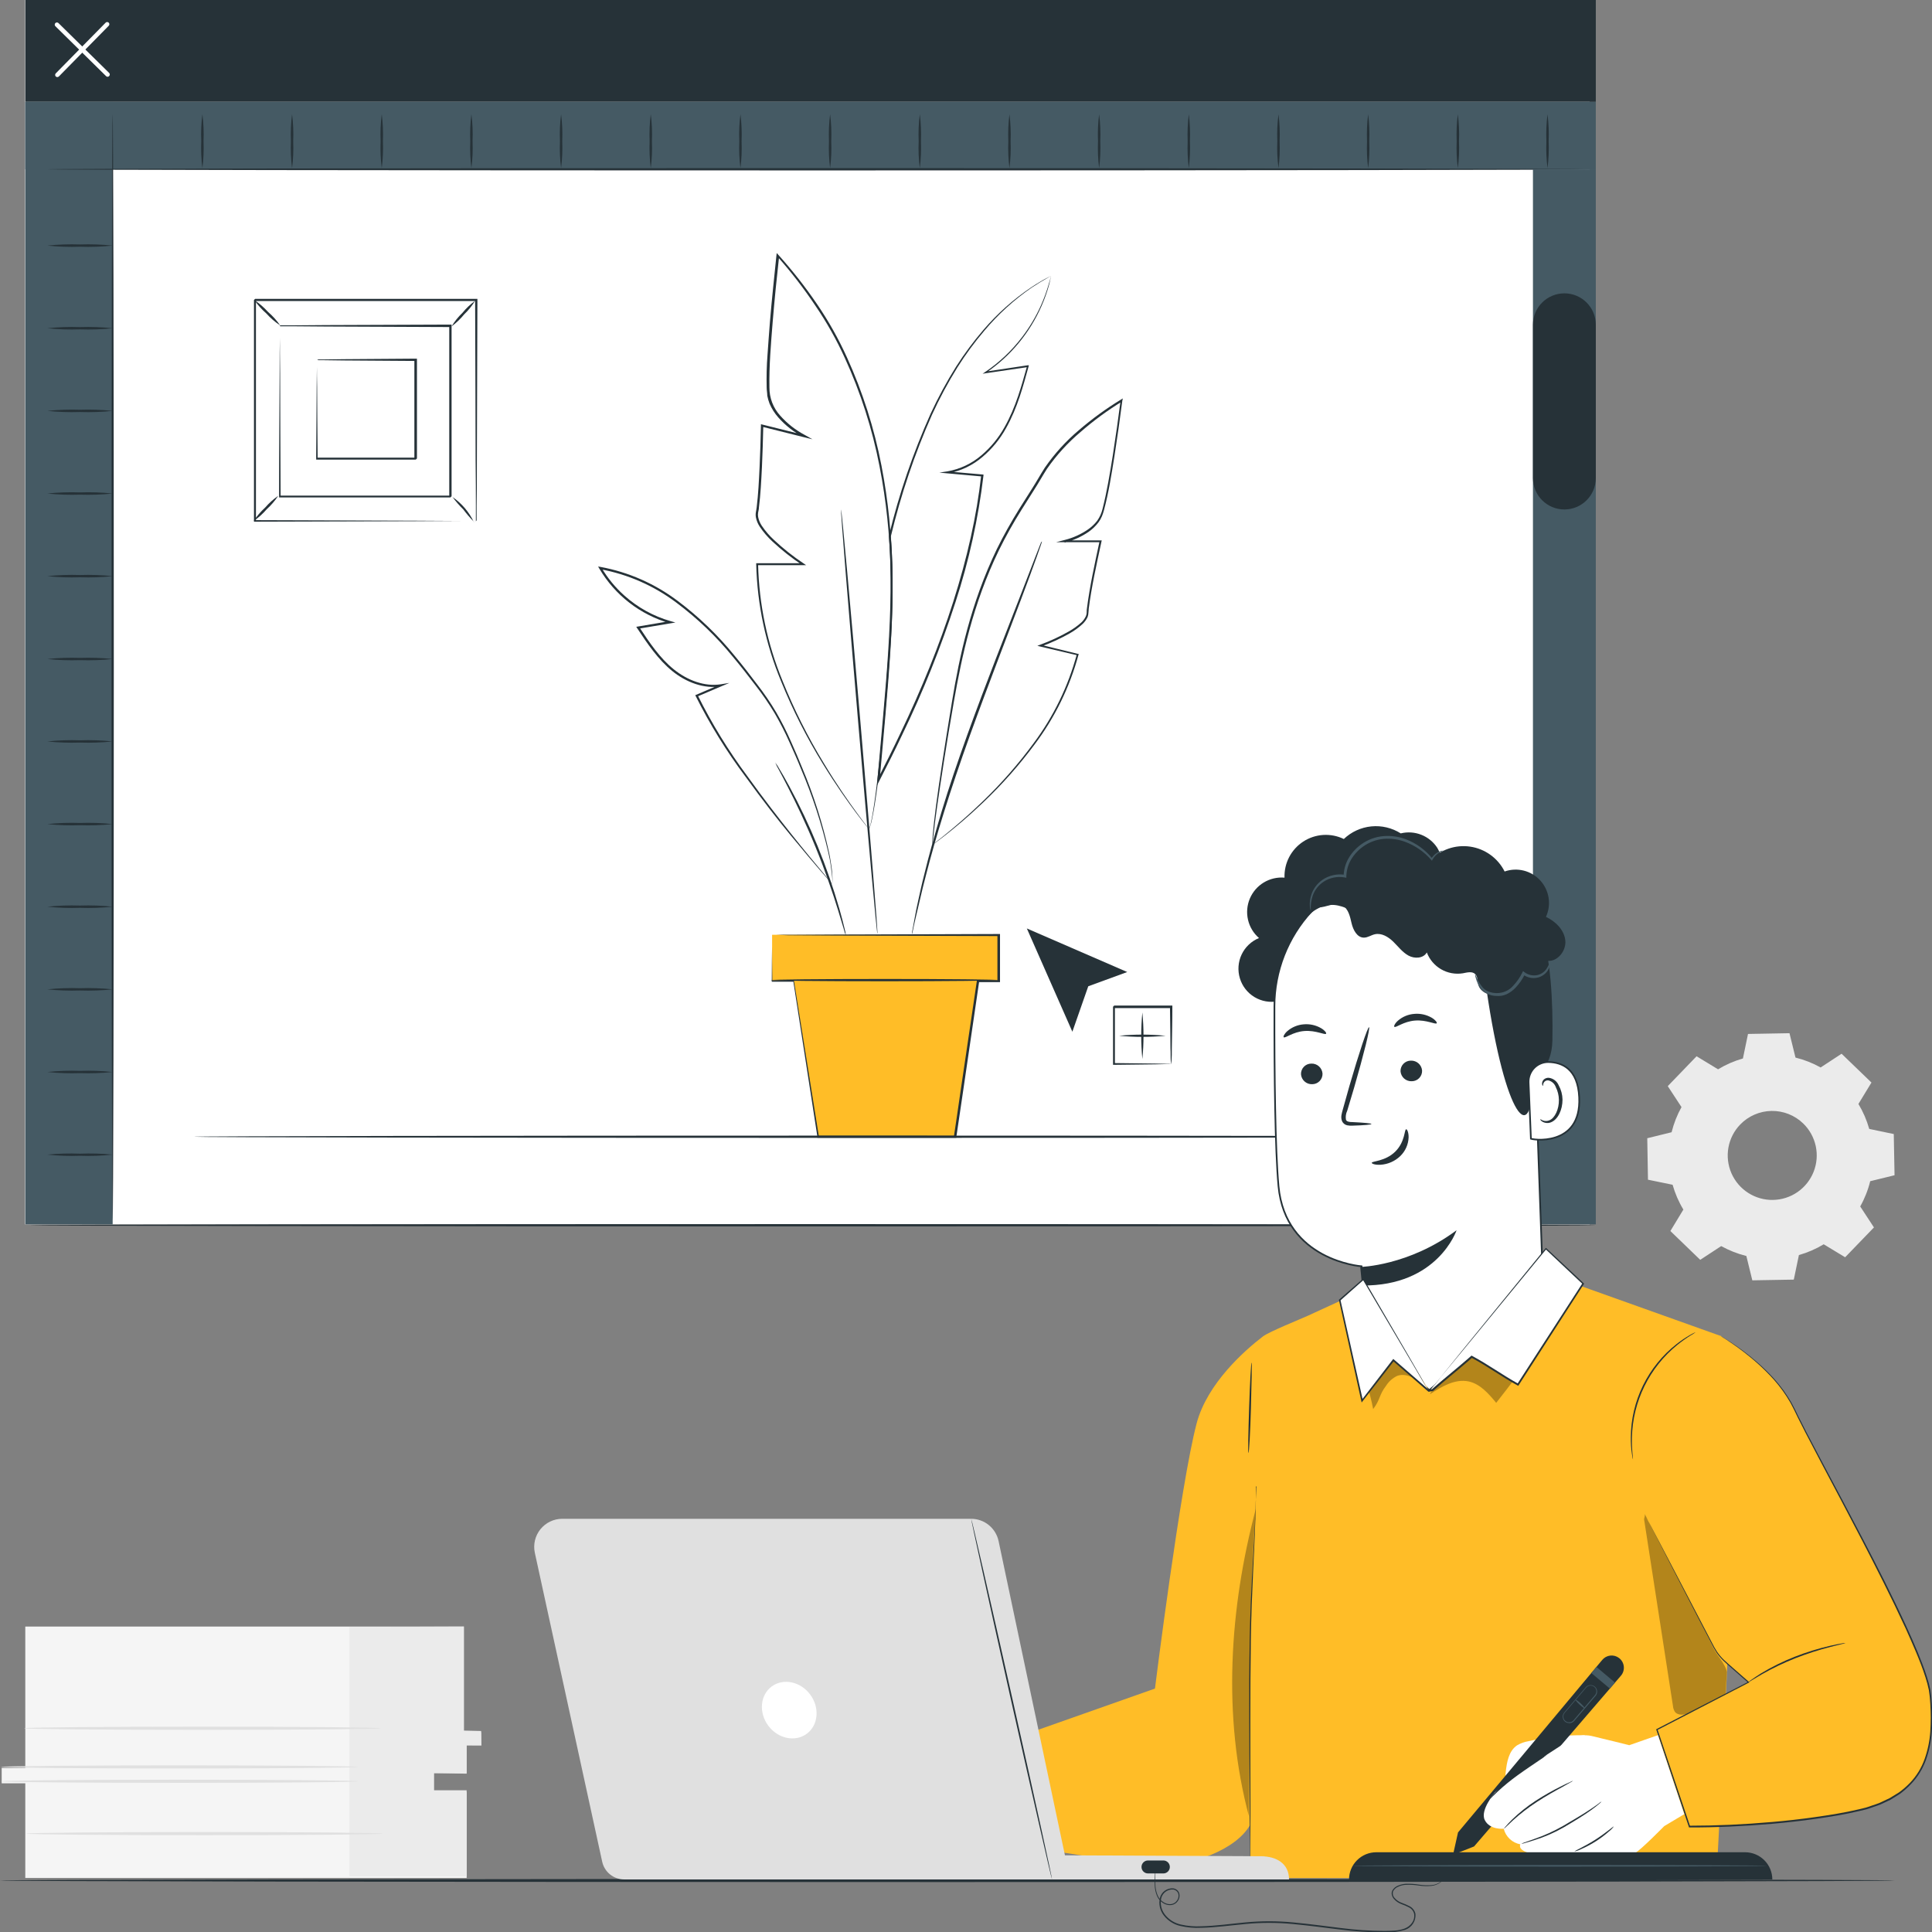 <svg width="230" height="230" viewBox="0 0 230 230" fill="none" xmlns="http://www.w3.org/2000/svg">
<rect x="0" y="0" width="230" height="230" fill="#808080" stroke="none"/>
<g clip-path="url(#clip0_1426_1345)">
<path d="M3.01 193.638V210.47H0.201V212.299H3.01V223.568H55.553V213.313H51.648V211.083H55.542V207.739H57.27V206.216H55.215V193.638H3.01Z" fill="#F5F5F5"/>
<path d="M41.601 193.687V223.379H55.553V213.127H51.659V211.08L55.553 211.15V207.799L57.314 207.803L57.281 206.071L55.226 206.023V193.638L41.601 193.687Z" fill="#EBEBEB"/>
<path d="M42.593 212.057C42.593 212.161 33.084 212.243 21.361 212.243C9.638 212.243 0.126 212.161 0.126 212.057C0.126 211.953 9.631 211.871 21.361 211.871C33.092 211.871 42.593 211.953 42.593 212.057Z" fill="#E0E0E0"/>
<path d="M42.593 210.348C42.593 210.452 33.084 210.534 21.361 210.534C9.638 210.534 0.126 210.452 0.126 210.348C0.126 210.244 9.631 210.162 21.361 210.162C33.092 210.162 42.593 210.244 42.593 210.348Z" fill="#E0E0E0"/>
<path d="M45.331 205.744C45.331 205.848 35.823 205.934 24.1 205.934C12.377 205.934 2.865 205.848 2.865 205.744C2.865 205.64 12.369 205.558 24.1 205.558C35.83 205.558 45.331 205.644 45.331 205.744Z" fill="#E0E0E0"/>
<path d="M45.584 218.288C45.584 218.388 36.075 218.474 24.349 218.474C12.622 218.474 3.117 218.388 3.117 218.288C3.117 218.188 12.622 218.099 24.349 218.099C36.075 218.099 45.584 218.184 45.584 218.288Z" fill="#E0E0E0"/>
<path d="M113.729 77.825C114.917 77.106 116.195 76.55 117.53 76.171L118.314 72.407L124.672 72.296L125.586 76.011C126.934 76.342 128.231 76.852 129.443 77.527L132.649 75.439L137.223 79.857L135.25 83.142C135.969 84.33 136.525 85.61 136.904 86.947L140.668 87.727L140.779 94.085L137.045 95.002C136.714 96.35 136.204 97.647 135.529 98.859L137.632 102.073L133.207 106.647L129.922 104.656C128.733 105.372 127.453 105.927 126.117 106.305L125.337 110.069L118.979 110.181L118.062 106.446C116.714 106.116 115.417 105.606 114.205 104.93L110.991 107.037L106.417 102.619L108.408 99.335C107.691 98.147 107.136 96.868 106.759 95.534L102.995 94.75L102.883 88.392L106.617 87.478C106.945 86.131 107.453 84.833 108.126 83.621L106.019 80.407L110.437 75.833L113.722 77.825H113.729ZM117.118 86.293C116.183 87.264 115.557 88.491 115.319 89.818C115.081 91.145 115.241 92.513 115.78 93.749C116.319 94.986 117.212 96.034 118.346 96.763C119.481 97.492 120.806 97.868 122.154 97.844C123.502 97.82 124.813 97.397 125.921 96.629C127.029 95.86 127.885 94.781 128.379 93.527C128.874 92.272 128.986 90.9 128.701 89.582C128.416 88.264 127.747 87.06 126.779 86.122C126.134 85.497 125.372 85.007 124.537 84.677C123.702 84.348 122.81 84.186 121.913 84.202C121.015 84.218 120.13 84.411 119.307 84.77C118.484 85.128 117.74 85.646 117.118 86.293Z" fill="#EBEBEB"/>
<path d="M149.021 70.356C149.718 69.936 150.467 69.612 151.25 69.39L151.707 67.194L155.423 67.131L155.939 69.312C156.725 69.507 157.482 69.804 158.191 70.196L160.049 68.97L162.746 71.541L161.587 73.459C162.006 74.156 162.329 74.906 162.549 75.688L164.745 76.145L164.809 79.861L162.631 80.396C162.437 81.175 162.14 81.925 161.747 82.625L162.977 84.483L160.398 87.151L158.481 85.988C157.785 86.409 157.035 86.734 156.251 86.954L155.794 89.146L152.079 89.213L151.547 87.036C150.761 86.842 150.004 86.544 149.296 86.151L147.438 87.378L144.766 84.803L145.929 82.885C145.509 82.189 145.185 81.439 144.967 80.656L142.771 80.199L142.704 76.483L144.87 76C145.066 75.221 145.364 74.471 145.758 73.771L144.528 71.913L147.103 69.245L149.021 70.408V70.356ZM150.997 75.294C150.451 75.86 150.084 76.576 149.944 77.35C149.804 78.125 149.897 78.923 150.211 79.645C150.524 80.367 151.045 80.979 151.707 81.405C152.369 81.831 153.142 82.051 153.929 82.037C154.715 82.024 155.481 81.777 156.127 81.329C156.774 80.881 157.273 80.251 157.562 79.519C157.851 78.787 157.916 77.985 157.75 77.216C157.583 76.447 157.192 75.745 156.627 75.198C156.251 74.834 155.807 74.548 155.321 74.356C154.834 74.165 154.315 74.07 153.792 74.079C153.269 74.088 152.753 74.2 152.274 74.409C151.794 74.617 151.361 74.918 150.997 75.294Z" fill="#EBEBEB"/>
<path d="M204.536 127.295C205.46 126.737 206.453 126.305 207.49 126.009L208.096 123.089L213.034 123L213.748 125.902C214.794 126.159 215.801 126.555 216.742 127.08L219.236 125.445L222.792 128.874L221.242 131.423C221.801 132.353 222.233 133.352 222.528 134.396L225.448 135.005L225.541 139.91L222.643 140.62C222.385 141.671 221.985 142.682 221.454 143.625L223.089 146.122L219.659 149.675L217.107 148.129C216.185 148.687 215.193 149.118 214.156 149.411L213.547 152.335L208.609 152.42L207.899 149.522C206.853 149.263 205.846 148.867 204.904 148.344L202.407 149.979L198.855 146.55L200.401 143.997C199.843 143.074 199.412 142.081 199.119 141.043L196.187 140.441L196.102 135.503L199 134.79C199.26 133.744 199.656 132.737 200.178 131.795L198.543 129.302L201.973 125.746L204.525 127.295H204.536ZM207.167 133.872C206.439 134.626 205.952 135.578 205.765 136.61C205.579 137.641 205.703 138.704 206.12 139.665C206.538 140.626 207.232 141.441 208.113 142.008C208.994 142.575 210.024 142.868 211.071 142.849C212.119 142.831 213.138 142.503 213.999 141.906C214.86 141.309 215.524 140.47 215.909 139.495C216.293 138.52 216.38 137.453 216.158 136.429C215.936 135.405 215.415 134.47 214.662 133.742C214.161 133.258 213.57 132.878 212.923 132.622C212.275 132.367 211.583 132.242 210.887 132.254C210.191 132.266 209.505 132.415 208.866 132.693C208.228 132.97 207.651 133.371 207.167 133.872V133.872Z" fill="#EBEBEB"/>
<path d="M225.541 223.869C225.541 223.969 175.037 224.055 112.771 224.055C50.505 224.055 0 223.969 0 223.869C0 223.769 50.505 223.683 112.771 223.683C175.037 223.683 225.541 223.762 225.541 223.869Z" fill="#263238"/>
<path d="M189.242 0H2.973V145.755H189.242V0Z" fill="white"/>
<path d="M189.977 0H3.01V12.122H189.977V0Z" fill="#263238"/>
<path d="M13.412 12.122H3.01V145.755H13.412V12.122Z" fill="#455A64"/>
<path d="M189.977 12.122H3.01V20.153H189.977V12.122Z" fill="#455A64"/>
<path d="M6.823 9.177C6.79 9.178 6.756 9.172 6.725 9.159C6.694 9.147 6.665 9.128 6.641 9.104C6.617 9.08 6.597 9.051 6.584 9.02C6.571 8.988 6.564 8.954 6.564 8.919C6.564 8.885 6.571 8.851 6.584 8.819C6.597 8.787 6.617 8.759 6.641 8.734L12.577 2.699C12.601 2.675 12.629 2.656 12.66 2.643C12.692 2.63 12.725 2.623 12.759 2.623C12.793 2.623 12.827 2.63 12.858 2.643C12.89 2.656 12.918 2.675 12.942 2.699C12.966 2.724 12.986 2.753 12.999 2.784C13.012 2.816 13.019 2.85 13.019 2.884C13.019 2.919 13.012 2.953 12.999 2.985C12.986 3.016 12.966 3.045 12.942 3.069L7.011 9.099C6.961 9.149 6.894 9.177 6.823 9.177V9.177Z" fill="white"/>
<path d="M12.812 9.141C12.777 9.141 12.744 9.134 12.712 9.121C12.681 9.108 12.652 9.088 12.629 9.063L6.594 3.122C6.545 3.073 6.516 3.007 6.515 2.938C6.514 2.868 6.541 2.801 6.589 2.752C6.638 2.702 6.704 2.673 6.773 2.672C6.842 2.671 6.909 2.698 6.959 2.746L12.994 8.682C13.018 8.706 13.038 8.735 13.051 8.767C13.064 8.799 13.071 8.833 13.071 8.867C13.071 8.902 13.064 8.936 13.051 8.967C13.038 8.999 13.018 9.028 12.994 9.052C12.972 9.079 12.944 9.101 12.912 9.116C12.881 9.132 12.847 9.14 12.812 9.141V9.141Z" fill="white"/>
<path d="M189.002 20.153C189.002 20.226 147.951 20.288 97.321 20.288C46.691 20.288 5.63 20.226 5.63 20.153C5.63 20.08 46.676 20.017 97.321 20.017C147.966 20.017 189.002 20.085 189.002 20.153Z" fill="#263238"/>
<path d="M13.411 145.281C13.338 145.281 13.276 115.799 13.276 79.439C13.276 43.078 13.338 13.597 13.411 13.597C13.484 13.597 13.547 43.068 13.547 79.439C13.547 115.81 13.484 145.281 13.411 145.281Z" fill="#263238"/>
<path d="M24.095 20.017C23.958 18.953 23.912 17.879 23.959 16.807C23.912 15.735 23.958 14.661 24.095 13.597C24.229 14.661 24.274 15.735 24.23 16.807C24.274 17.879 24.229 18.953 24.095 20.017V20.017Z" fill="#263238"/>
<path d="M34.768 20.017C34.634 18.953 34.589 17.879 34.633 16.807C34.589 15.735 34.634 14.661 34.768 13.597C34.905 14.661 34.95 15.735 34.904 16.807C34.95 17.879 34.905 18.953 34.768 20.017Z" fill="#263238"/>
<path d="M45.447 20.017C45.31 18.953 45.265 17.879 45.312 16.807C45.265 15.735 45.31 14.661 45.447 13.597C45.581 14.661 45.626 15.735 45.583 16.807C45.626 17.879 45.581 18.953 45.447 20.017Z" fill="#263238"/>
<path d="M56.119 20.017C55.985 18.953 55.94 17.879 55.984 16.807C55.94 15.735 55.985 14.661 56.119 13.597C56.256 14.661 56.302 15.735 56.255 16.807C56.302 17.879 56.256 18.953 56.119 20.017Z" fill="#263238"/>
<path d="M66.797 20.017C66.66 18.953 66.615 17.879 66.662 16.807C66.615 15.735 66.66 14.661 66.797 13.597C66.931 14.661 66.977 15.735 66.933 16.807C66.977 17.879 66.931 18.953 66.797 20.017V20.017Z" fill="#263238"/>
<path d="M77.472 20.017C77.338 18.953 77.293 17.879 77.336 16.807C77.293 15.735 77.338 14.661 77.472 13.597C77.609 14.661 77.654 15.735 77.607 16.807C77.654 17.879 77.609 18.953 77.472 20.017Z" fill="#263238"/>
<path d="M88.149 20.017C88.012 18.953 87.966 17.879 88.013 16.807C87.966 15.735 88.012 14.661 88.149 13.597C88.283 14.661 88.328 15.735 88.284 16.807C88.328 17.879 88.283 18.953 88.149 20.017Z" fill="#263238"/>
<path d="M98.822 20.017C98.688 18.953 98.643 17.879 98.686 16.807C98.643 15.735 98.688 14.661 98.822 13.597C98.959 14.661 99.004 15.735 98.957 16.807C99.004 17.879 98.959 18.953 98.822 20.017Z" fill="#263238"/>
<path d="M109.501 20.017C109.364 18.953 109.319 17.879 109.366 16.807C109.319 15.735 109.364 14.661 109.501 13.597C109.635 14.661 109.68 15.735 109.637 16.807C109.68 17.879 109.635 18.953 109.501 20.017Z" fill="#263238"/>
<path d="M120.173 20.017C120.039 18.953 119.994 17.879 120.038 16.807C119.994 15.735 120.039 14.661 120.173 13.597C120.307 14.661 120.353 15.735 120.309 16.807C120.353 17.879 120.307 18.953 120.173 20.017Z" fill="#263238"/>
<path d="M130.851 20.017C130.714 18.953 130.669 17.879 130.716 16.807C130.669 15.735 130.714 14.661 130.851 13.597C130.985 14.661 131.03 15.735 130.987 16.807C131.03 17.879 130.985 18.953 130.851 20.017V20.017Z" fill="#263238"/>
<path d="M141.526 20.017C141.392 18.953 141.346 17.879 141.39 16.807C141.346 15.735 141.392 14.661 141.526 13.597C141.66 14.661 141.705 15.735 141.661 16.807C141.705 17.879 141.66 18.953 141.526 20.017Z" fill="#263238"/>
<path d="M152.203 20.017C152.062 18.953 152.015 17.879 152.062 16.807C152.015 15.735 152.062 14.661 152.203 13.597C152.337 14.661 152.382 15.735 152.338 16.807C152.382 17.879 152.337 18.953 152.203 20.017Z" fill="#263238"/>
<path d="M162.876 20.017C162.742 18.953 162.697 17.879 162.74 16.807C162.697 15.735 162.742 14.661 162.876 13.597C163.01 14.661 163.055 15.735 163.011 16.807C163.055 17.879 163.01 18.953 162.876 20.017Z" fill="#263238"/>
<path d="M173.55 20.017C173.416 18.953 173.371 17.879 173.414 16.807C173.371 15.735 173.416 14.661 173.55 13.597C173.69 14.661 173.737 15.735 173.69 16.807C173.737 17.879 173.69 18.953 173.55 20.017V20.017Z" fill="#263238"/>
<path d="M184.228 20.017C184.094 18.953 184.049 17.879 184.093 16.807C184.049 15.735 184.094 14.661 184.228 13.597C184.362 14.661 184.408 15.735 184.364 16.807C184.408 17.879 184.362 18.953 184.228 20.017V20.017Z" fill="#263238"/>
<path d="M13.411 29.237C12.12 29.374 10.821 29.419 9.523 29.372C8.224 29.419 6.923 29.374 5.63 29.237C6.923 29.102 8.224 29.057 9.523 29.101C10.821 29.057 12.12 29.102 13.411 29.237V29.237Z" fill="#263238"/>
<path d="M13.411 39.076C12.12 39.213 10.821 39.258 9.523 39.211C8.224 39.258 6.923 39.213 5.63 39.076C6.923 38.942 8.224 38.896 9.523 38.94C10.821 38.897 12.12 38.942 13.411 39.076V39.076Z" fill="#263238"/>
<path d="M13.411 48.915C12.12 49.049 10.821 49.094 9.523 49.05C8.224 49.094 6.923 49.049 5.63 48.915C6.923 48.781 8.224 48.736 9.523 48.779C10.821 48.736 12.12 48.781 13.411 48.915Z" fill="#263238"/>
<path d="M13.411 58.754C12.12 58.888 10.821 58.934 9.523 58.89C8.224 58.934 6.923 58.888 5.63 58.754C6.923 58.617 8.224 58.572 9.523 58.619C10.821 58.572 12.12 58.617 13.411 58.754V58.754Z" fill="#263238"/>
<path d="M13.411 68.588C12.12 68.726 10.821 68.771 9.523 68.724C8.224 68.771 6.923 68.726 5.63 68.588C6.923 68.454 8.224 68.409 9.523 68.453C10.821 68.409 12.12 68.454 13.411 68.588V68.588Z" fill="#263238"/>
<path d="M13.411 78.454C12.12 78.588 10.821 78.633 9.523 78.59C8.224 78.633 6.923 78.588 5.63 78.454C6.923 78.32 8.224 78.275 9.523 78.319C10.821 78.275 12.12 78.32 13.411 78.454V78.454Z" fill="#263238"/>
<path d="M13.411 88.267C12.12 88.401 10.821 88.446 9.523 88.402C8.224 88.446 6.923 88.401 5.63 88.267C6.923 88.129 8.224 88.084 9.523 88.131C10.821 88.084 12.12 88.129 13.411 88.267V88.267Z" fill="#263238"/>
<path d="M13.411 98.106C12.12 98.241 10.821 98.286 9.523 98.242C8.224 98.286 6.923 98.241 5.63 98.106C6.923 97.969 8.224 97.924 9.523 97.971C10.821 97.924 12.12 97.969 13.411 98.106V98.106Z" fill="#263238"/>
<path d="M13.411 107.94C12.12 108.078 10.821 108.123 9.523 108.076C8.224 108.123 6.923 108.078 5.63 107.94C6.923 107.806 8.224 107.761 9.523 107.805C10.821 107.761 12.12 107.806 13.411 107.94V107.94Z" fill="#263238"/>
<path d="M13.411 117.78C12.12 117.914 10.821 117.959 9.523 117.915C8.224 117.959 6.923 117.914 5.63 117.78C6.923 117.645 8.224 117.6 9.523 117.644C10.821 117.6 12.12 117.646 13.411 117.78V117.78Z" fill="#263238"/>
<path d="M13.411 127.619C12.12 127.753 10.821 127.798 9.523 127.755C8.224 127.799 6.923 127.753 5.63 127.619C6.923 127.482 8.224 127.436 9.523 127.484C10.821 127.437 12.12 127.482 13.411 127.619V127.619Z" fill="#263238"/>
<path d="M13.411 137.453C12.12 137.594 10.821 137.641 9.523 137.594C8.224 137.641 6.923 137.594 5.63 137.453C6.924 137.328 8.224 137.291 9.523 137.344C10.82 137.291 12.119 137.328 13.411 137.453V137.453Z" fill="#263238"/>
<path d="M125.131 32.853C125.131 32.905 125.104 32.968 125.078 33.083C125.052 33.197 125 33.479 124.922 33.791C124.682 34.681 124.375 35.553 124.005 36.397C122.591 39.636 120.289 42.407 117.365 44.391L117.308 44.245L122.348 43.485H122.488L122.452 43.62C121.811 45.924 121.154 48.508 119.758 50.989C119.047 52.274 118.109 53.42 116.99 54.371C115.805 55.398 114.364 56.084 112.821 56.357V56.123L116.954 56.487H117.079V56.612C116.466 61.732 115.351 66.778 113.749 71.679C112.004 77.069 109.891 82.333 107.422 87.433C106.546 89.299 105.624 91.118 104.712 92.9L104.399 93.515L104.457 92.827C105.369 82.321 106.494 72.445 105.822 63.825V63.783C107.027 58.804 108.686 53.946 110.778 49.269C111.675 47.327 112.695 45.443 113.832 43.63C114.812 42.098 115.898 40.637 117.084 39.258C118.746 37.319 120.664 35.614 122.785 34.193C123.15 33.942 123.489 33.744 123.776 33.572C124.062 33.4 124.297 33.26 124.521 33.15L125.131 32.838L124.526 33.192C124.14 33.406 123.551 33.76 122.827 34.234C120.726 35.685 118.829 37.412 117.188 39.368C116.015 40.745 114.942 42.204 113.978 43.735C112.852 45.547 111.843 47.428 110.955 49.368C108.883 54.04 107.241 58.891 106.051 63.862V63.82C106.744 72.476 105.629 82.362 104.722 92.869L104.467 92.79C105.379 91.008 106.296 89.195 107.172 87.334C112.227 76.802 115.755 66.181 116.808 56.586L116.917 56.722L112.785 56.352L111.826 56.263L112.774 56.117C114.277 55.857 115.682 55.194 116.839 54.2C117.941 53.266 118.866 52.141 119.57 50.88C120.956 48.441 121.618 45.871 122.269 43.584L122.374 43.698L117.324 44.438L116.975 44.49L117.272 44.292C118.933 43.172 120.402 41.79 121.623 40.201C122.533 39.024 123.301 37.744 123.911 36.387C124.289 35.541 124.607 34.67 124.865 33.781C125.026 33.234 125.094 32.983 125.131 32.853Z" fill="#263238"/>
<path d="M103.465 98.695C103.508 98.582 103.544 98.468 103.575 98.351C103.642 98.122 103.715 97.773 103.809 97.309C103.981 96.386 104.184 95.021 104.398 93.249C104.825 89.7 105.289 84.541 105.748 78.136C106.206 71.731 106.363 63.955 104.705 55.502C103.848 51.068 102.466 46.752 100.588 42.645C99.599 40.463 98.422 38.37 97.071 36.392C95.691 34.33 94.173 32.364 92.526 30.508L92.761 30.43C92.479 32.952 92.208 35.641 91.984 38.351C91.776 40.957 91.552 43.563 91.599 46.106C91.584 47.363 92.05 48.579 92.901 49.504C93.724 50.428 94.705 51.198 95.799 51.776L96.727 52.297L95.684 52.042L90.707 50.796L90.869 50.671C90.834 52.346 90.78 53.996 90.707 55.622C90.624 57.248 90.546 58.848 90.348 60.422C90.348 60.62 90.29 60.818 90.254 61.016C90.225 61.188 90.225 61.365 90.254 61.537C90.327 61.909 90.472 62.263 90.681 62.579C91.104 63.21 91.601 63.787 92.161 64.299C93.248 65.316 94.415 66.241 95.653 67.067L95.971 67.285H90.134L90.249 67.171C90.36 71.94 91.347 76.648 93.162 81.059C94.526 84.457 96.17 87.736 98.076 90.862C99.64 93.468 101.021 95.412 101.975 96.725C102.449 97.382 102.824 97.872 103.08 98.205L103.366 98.58L103.465 98.711C103.465 98.711 103.429 98.674 103.361 98.591L103.053 98.226C102.793 97.903 102.402 97.413 101.917 96.762C100.948 95.464 99.557 93.525 97.962 90.93C96.035 87.807 94.374 84.528 92.995 81.127C91.151 76.695 90.144 71.959 90.025 67.16V67.051H95.564L95.502 67.265C94.25 66.433 93.069 65.5 91.969 64.476C91.395 63.949 90.886 63.356 90.452 62.71C90.225 62.37 90.067 61.99 89.988 61.589C89.951 61.382 89.951 61.171 89.988 60.964C90.019 60.776 90.061 60.583 90.082 60.391C90.275 58.827 90.348 57.232 90.426 55.612C90.504 53.991 90.551 52.339 90.588 50.666V50.504L90.749 50.541L95.731 51.786L95.638 52.031C94.51 51.442 93.499 50.65 92.656 49.697C92.224 49.208 91.872 48.654 91.614 48.055C91.497 47.749 91.407 47.433 91.343 47.112C91.343 46.789 91.27 46.46 91.27 46.137C91.239 44.85 91.27 43.531 91.369 42.26C91.468 40.988 91.541 39.654 91.656 38.351C91.88 35.631 92.177 32.947 92.432 30.419L92.469 30.122L92.667 30.346C94.339 32.204 95.884 34.173 97.29 36.241C98.646 38.234 99.828 40.34 100.823 42.536C102.701 46.663 104.083 50.998 104.94 55.45C106.587 63.934 106.404 71.731 105.93 78.141C105.456 84.551 104.956 89.731 104.497 93.254C104.268 95.026 104.049 96.381 103.856 97.314C103.792 97.666 103.707 98.014 103.601 98.356C103.574 98.476 103.528 98.59 103.465 98.695V98.695Z" fill="#263238"/>
<path d="M111.001 100.53C110.988 100.429 110.988 100.328 111.001 100.227C111.001 100.029 111.001 99.732 111.048 99.347C111.111 98.57 111.236 97.424 111.429 95.954C111.814 93.015 112.471 88.757 113.341 83.478C114.211 78.198 115.546 71.861 118.667 65.378C119.454 63.768 120.361 62.163 121.351 60.563L122.873 58.155C123.394 57.347 123.847 56.508 124.389 55.669C125.532 54.016 126.888 52.521 128.423 51.224C129.992 49.873 131.668 48.653 133.437 47.576L133.671 47.43L133.609 47.706C133.332 49.832 133.02 52.078 132.665 54.351C132.316 56.503 131.988 58.629 131.435 60.698C131.368 60.959 131.283 61.215 131.18 61.464L130.998 61.834C130.93 61.954 130.847 62.064 130.774 62.178C130.448 62.609 130.058 62.987 129.617 63.299C128.745 63.9 127.772 64.339 126.745 64.597L126.714 64.331H130.992H131.159L131.123 64.492C130.534 67.213 129.945 69.871 129.611 72.461C129.611 72.622 129.585 72.784 129.575 72.945C129.571 73.124 129.536 73.3 129.471 73.466C129.326 73.777 129.122 74.056 128.871 74.29C128.396 74.727 127.872 75.106 127.308 75.421C126.215 76.035 125.073 76.558 123.894 76.984V76.76L128.303 77.839H128.413L128.397 77.933C127.354 81.788 125.586 85.409 123.186 88.601C121.367 91.053 119.341 93.344 117.13 95.448C115.301 97.2 113.763 98.461 112.705 99.3C112.184 99.717 111.762 100.024 111.481 100.233L111.158 100.462L111.043 100.53L111.152 100.441L111.46 100.201C111.736 99.993 112.142 99.68 112.664 99.248C113.706 98.393 115.228 97.121 117.041 95.355C119.231 93.241 121.238 90.945 123.04 88.491C125.414 85.312 127.163 81.712 128.194 77.881L128.277 78.016L123.863 76.974L123.493 76.88L123.853 76.745C125.017 76.316 126.145 75.793 127.225 75.181C127.775 74.873 128.289 74.504 128.757 74.081C128.976 73.87 129.153 73.619 129.278 73.341C129.335 73.204 129.365 73.057 129.366 72.909C129.366 72.742 129.366 72.575 129.403 72.388C129.736 69.782 130.325 67.119 130.909 64.388L131.034 64.55H126.761H125.718L126.761 64.279C127.753 64.029 128.692 63.604 129.533 63.023C129.949 62.734 130.319 62.382 130.628 61.98C130.922 61.56 131.134 61.088 131.253 60.589C131.774 58.551 132.118 56.42 132.467 54.273C132.822 52.006 133.134 49.759 133.411 47.638L133.614 47.774C131.857 48.848 130.194 50.068 128.642 51.422C127.123 52.701 125.779 54.175 124.645 55.805C124.124 56.618 123.649 57.478 123.128 58.285L121.607 60.693C120.632 62.242 119.737 63.841 118.928 65.483C115.801 71.919 114.482 78.256 113.56 83.504C112.638 88.752 111.997 93.025 111.569 95.965C111.361 97.429 111.22 98.57 111.142 99.341C111.064 100.113 111.001 100.53 111.001 100.53Z" fill="#263238"/>
<path d="M99.125 105.283C99.125 105.131 99.094 104.866 99.057 104.298C99.021 103.975 98.969 103.573 98.911 103.109C98.854 102.646 98.75 102.098 98.609 101.494C97.817 98.082 96.727 94.746 95.352 91.524C94.935 90.482 94.471 89.44 93.966 88.319C93.451 87.164 92.875 86.037 92.24 84.942C91.544 83.779 90.777 82.66 89.942 81.591C89.093 80.476 88.207 79.335 87.253 78.198C85.29 75.787 83.037 73.625 80.546 71.762C77.866 69.737 74.75 68.367 71.447 67.76L71.587 67.557C72.321 68.808 73.246 69.937 74.329 70.902C75.91 72.319 77.791 73.36 79.832 73.946L80.405 74.108L79.816 74.207L76.007 74.847L76.095 74.644C77.325 76.515 78.56 78.35 80.207 79.679C81.854 81.007 83.886 81.763 85.825 81.461L86.831 81.299L85.893 81.695L83.001 82.925L83.058 82.769C84.739 86.151 86.718 89.376 88.973 92.405C90.943 95.151 92.762 97.476 94.273 99.378C95.784 101.28 97.009 102.745 97.848 103.745L98.802 104.887C99.021 105.147 99.115 105.277 99.125 105.283C99.001 105.167 98.884 105.043 98.776 104.913L97.791 103.792C96.936 102.807 95.706 101.348 94.143 99.461C92.579 97.575 90.781 95.256 88.796 92.52C86.517 89.489 84.519 86.259 82.823 82.868L82.771 82.759L82.886 82.712L85.773 81.471L85.846 81.706C83.814 82.039 81.677 81.226 80.025 79.882C78.373 78.537 77.085 76.661 75.856 74.79L75.746 74.618L75.944 74.587L79.754 73.941V74.201C76.221 73.189 73.212 70.859 71.348 67.692L71.202 67.442L71.483 67.489C74.829 68.107 77.984 69.497 80.697 71.549C83.2 73.429 85.463 75.61 87.436 78.042C88.389 79.183 89.275 80.33 90.119 81.451C90.958 82.528 91.728 83.657 92.423 84.833C93.059 85.934 93.633 87.07 94.143 88.236C94.643 89.344 95.102 90.418 95.519 91.457C96.876 94.693 97.939 98.045 98.692 101.473C98.828 102.083 98.896 102.625 98.974 103.099C99.052 103.573 99.062 103.969 99.094 104.292C99.12 104.866 99.12 105.131 99.125 105.283Z" fill="#263238"/>
<path d="M91.917 111.286V116.795H94.491L97.41 135.327H113.732L116.453 116.795H118.923V111.286H91.917Z" fill="#FFBD27"/>
<path d="M91.918 111.286C91.918 111.286 91.954 111.286 92.038 111.286H92.403H93.851L99.355 111.255L118.924 111.192H119.049V111.286C119.049 113.032 119.049 114.882 119.049 116.795V116.92H116.443L116.573 116.805C115.964 120.974 115.307 125.467 114.624 130.115C114.364 131.882 114.103 133.628 113.853 135.327V135.447H113.738H97.416H97.312V135.343C96.134 127.729 95.139 121.334 94.44 116.805L94.513 116.868H91.939H91.876V116.805C91.876 115.012 91.902 113.631 91.913 112.688C91.913 112.236 91.913 111.889 91.913 111.646C91.913 111.411 91.913 111.302 91.913 111.302C91.913 111.302 91.913 111.427 91.913 111.667C91.913 111.906 91.913 112.271 91.913 112.709C91.913 113.642 91.913 115.012 91.949 116.79L91.887 116.727H94.461H94.524V116.79C95.248 121.313 96.269 127.702 97.489 135.311L97.369 135.207H113.691L113.556 135.322C113.811 133.607 114.077 131.861 114.322 130.11C115.01 125.462 115.672 120.969 116.287 116.805V116.696H118.866L118.741 116.826C118.741 114.913 118.741 113.063 118.741 111.318L118.861 111.437L99.37 111.375L93.841 111.344L92.439 111.286H91.918Z" fill="#263238"/>
<path d="M181.757 135.327C181.757 135.4 146.231 135.462 102.418 135.462C58.605 135.462 23.073 135.4 23.073 135.327C23.073 135.254 58.589 135.191 102.418 135.191C146.246 135.191 181.757 135.259 181.757 135.327Z" fill="#263238"/>
<path d="M124.046 64.455C124.042 64.499 124.031 64.541 124.014 64.581C123.983 64.674 123.941 64.789 123.895 64.935C123.78 65.263 123.624 65.717 123.42 66.29C123.003 67.468 122.378 69.161 121.591 71.251C120.028 75.42 117.776 81.153 115.457 87.568C114.305 90.773 113.274 93.822 112.388 96.657C111.502 99.492 110.788 102.03 110.235 104.188C109.943 105.267 109.714 106.272 109.516 107.111C109.318 107.951 109.146 108.717 108.995 109.326C108.844 109.936 108.766 110.369 108.687 110.733C108.656 110.879 108.625 110.999 108.604 111.093C108.597 111.137 108.583 111.179 108.562 111.218C108.557 111.175 108.557 111.131 108.562 111.088C108.562 110.989 108.599 110.869 108.625 110.723C108.687 110.374 108.776 109.905 108.886 109.306C108.995 108.706 109.141 107.94 109.339 107.08C109.537 106.22 109.735 105.225 110.022 104.141C110.543 101.973 111.257 99.409 112.106 96.584C112.956 93.76 114.003 90.685 115.155 87.48C117.474 81.07 119.757 75.342 121.367 71.183L123.274 66.253C123.499 65.691 123.671 65.242 123.796 64.914L123.936 64.57C123.964 64.524 124.001 64.485 124.046 64.455V64.455Z" fill="#263238"/>
<path d="M100.126 60.651C100.199 60.651 101.231 71.95 102.425 85.901C103.618 99.852 104.535 111.166 104.457 111.171C104.379 111.177 103.352 99.873 102.159 85.922C100.965 71.971 100.048 60.662 100.126 60.651Z" fill="#263238"/>
<path d="M100.708 111.396C100.596 111.125 100.506 110.846 100.438 110.562C100.276 110.041 100.047 109.238 99.744 108.274C99.15 106.346 98.254 103.703 97.092 100.853C95.93 98.002 94.715 95.49 93.793 93.692C93.334 92.796 92.954 92.071 92.683 91.576C92.534 91.324 92.405 91.061 92.297 90.789C92.478 91.02 92.638 91.266 92.777 91.524C93.074 92.004 93.48 92.718 93.965 93.609C96.473 98.243 98.472 103.136 99.927 108.201C100.203 109.175 100.411 109.968 100.537 110.52C100.621 110.806 100.679 111.099 100.708 111.396V111.396Z" fill="#263238"/>
<path d="M118.85 116.68C118.85 116.753 112.779 116.816 105.3 116.816C97.822 116.816 91.751 116.753 91.751 116.68C91.751 116.607 97.817 116.545 105.3 116.545C112.784 116.545 118.85 116.602 118.85 116.68Z" fill="#263238"/>
<path d="M122.243 110.53L127.663 122.824L129.555 117.415L134.193 115.716L122.243 110.53Z" fill="#263238"/>
<path d="M139.404 119.901H132.592V126.712H139.404V119.901Z" fill="white"/>
<path d="M139.399 126.712C139.399 126.712 139.399 126.52 139.373 126.191C139.347 125.863 139.373 125.368 139.341 124.795C139.341 123.57 139.305 121.892 139.284 119.896L139.399 120.01H132.593C132.561 120.01 132.848 119.755 132.728 119.875V123.46C132.728 124.602 132.728 125.681 132.728 126.676L132.613 126.556L137.512 126.613L138.909 126.645C139.083 126.642 139.257 126.653 139.43 126.676C139.276 126.685 139.121 126.685 138.966 126.676L137.596 126.707L132.624 126.765H132.504V126.65C132.504 125.654 132.504 124.565 132.504 123.434V119.849L132.64 119.713H139.446H139.566V119.833C139.566 121.861 139.519 123.565 139.503 124.805C139.503 125.368 139.503 125.847 139.472 126.176C139.468 126.357 139.443 126.537 139.399 126.712Z" fill="#263238"/>
<path d="M135.996 126.076C135.815 124.232 135.815 122.375 135.996 120.531C136.177 122.375 136.177 124.232 135.996 126.076V126.076Z" fill="#263238"/>
<path d="M138.769 123.304C136.925 123.484 135.068 123.484 133.224 123.304C135.068 123.123 136.925 123.123 138.769 123.304V123.304Z" fill="#263238"/>
<path d="M189.978 20.153H182.494V145.755H189.978V20.153Z" fill="#455A64"/>
<path d="M189.978 38.664C189.978 36.597 188.302 34.922 186.236 34.922C184.169 34.922 182.494 36.597 182.494 38.664V56.91C182.494 58.976 184.169 60.651 186.236 60.651C188.302 60.651 189.978 58.976 189.978 56.91V38.664Z" fill="#263238"/>
<path d="M56.652 62.069C56.652 62.069 56.652 62.022 56.652 61.938C56.652 61.855 56.652 61.725 56.652 61.569C56.652 61.235 56.652 60.761 56.652 60.151C56.652 58.9 56.652 57.087 56.62 54.783C56.62 50.171 56.584 43.599 56.563 35.725L56.678 35.839H30.339C30.302 35.839 30.594 35.584 30.469 35.709V42.802C30.469 45.126 30.469 47.404 30.469 49.613C30.469 54.038 30.469 58.212 30.469 62.043L30.349 61.923L49.413 61.985L54.776 62.017H56.198H56.568H56.693H56.224H54.822L49.486 62.048L30.349 62.105H30.235V61.991C30.235 58.16 30.235 53.986 30.235 49.561C30.235 47.352 30.235 45.074 30.235 42.75V35.719C30.115 35.834 30.401 35.547 30.375 35.579H56.714H56.834V35.719C56.808 43.625 56.787 50.223 56.772 54.851C56.772 57.144 56.772 58.947 56.74 60.193C56.74 60.797 56.74 61.261 56.74 61.589C56.74 61.74 56.74 61.855 56.74 61.944C56.718 61.99 56.688 62.032 56.652 62.069V62.069Z" fill="#263238"/>
<path d="M33.319 38.732H33.679H34.758L38.87 38.7L53.644 38.643H53.759V38.758C53.759 44.668 53.759 51.641 53.759 59.083C53.785 59.051 53.498 59.338 53.618 59.218H42.929H33.345H33.225V59.098C33.225 52.996 33.272 47.909 33.288 44.329C33.288 42.568 33.288 41.202 33.319 40.212C33.319 39.753 33.319 39.394 33.319 39.133C33.319 39.024 33.319 38.935 33.319 38.862C33.319 38.789 33.319 38.773 33.319 38.773C33.321 38.808 33.321 38.843 33.319 38.878C33.319 38.951 33.319 39.044 33.319 39.159C33.319 39.425 33.319 39.79 33.319 40.259C33.319 41.233 33.319 42.63 33.35 44.428C33.35 47.993 33.387 53.053 33.408 59.124L33.293 59.005H42.877H53.613L53.483 59.14C53.483 51.698 53.483 44.725 53.483 38.815L53.602 38.935L38.906 38.873L34.737 38.841H33.637H33.35C33.335 38.806 33.324 38.77 33.319 38.732V38.732Z" fill="#263238"/>
<path d="M30.276 35.72C30.876 36.121 31.424 36.596 31.907 37.132C32.453 37.603 32.938 38.141 33.351 38.732C32.745 38.338 32.195 37.864 31.715 37.325C31.172 36.85 30.689 36.311 30.276 35.72Z" fill="#263238"/>
<path d="M56.557 35.813C56.195 36.404 55.759 36.945 55.259 37.424C54.82 37.962 54.316 38.444 53.758 38.857C54.117 38.263 54.553 37.72 55.056 37.241C55.492 36.702 55.996 36.222 56.557 35.813V35.813Z" fill="#263238"/>
<path d="M56.427 62.121C55.965 61.66 55.538 61.165 55.15 60.641C54.688 60.184 54.261 59.693 53.873 59.171C54.965 59.92 55.839 60.945 56.406 62.142L56.427 62.121Z" fill="#263238"/>
<path d="M33.121 59.026C32.736 59.613 32.277 60.149 31.756 60.62C31.298 61.155 30.772 61.628 30.192 62.027C30.578 61.44 31.037 60.904 31.558 60.433C32.017 59.899 32.543 59.427 33.121 59.026Z" fill="#263238"/>
<path d="M37.755 42.791C37.822 42.785 37.891 42.785 37.958 42.791H38.578L40.955 42.76L49.522 42.698H49.637V42.818C49.637 46.242 49.637 50.275 49.637 54.58L49.496 54.715H43.305H37.755H37.64V54.596C37.666 51.067 37.687 48.123 37.697 46.028C37.697 45.027 37.724 44.225 37.729 43.651C37.729 43.396 37.729 43.193 37.729 43.036C37.729 42.88 37.729 42.828 37.729 42.833C37.735 42.91 37.735 42.986 37.729 43.062C37.729 43.222 37.729 43.436 37.729 43.703C37.729 44.282 37.729 45.09 37.755 46.106C37.755 48.191 37.791 51.099 37.817 54.596L37.697 54.481H43.248H49.46C49.585 54.361 49.298 54.648 49.33 54.616C49.33 50.312 49.33 46.278 49.33 42.854L49.449 42.969L40.96 42.911L38.552 42.88H37.911L37.755 42.791Z" fill="#263238"/>
<path d="M189.977 145.864C189.977 145.937 148.243 146 96.775 146C45.306 146 3.567 145.937 3.567 145.864C3.567 145.791 45.29 145.729 96.775 145.729C148.259 145.729 189.977 145.786 189.977 145.864Z" fill="#263238"/>
<path d="M121.019 207.535H116.497C116.497 207.535 106.29 203.849 104.191 204.191C102.303 204.511 95.381 209.107 94.025 210.017C93.874 210.119 93.759 210.266 93.698 210.437C93.566 210.797 93.578 211.194 93.732 211.545C93.886 211.896 94.169 212.174 94.523 212.321L94.668 212.38L94.605 212.585C94.523 212.853 94.488 213.133 94.501 213.413C94.517 213.625 94.6 213.827 94.739 213.988C94.877 214.15 95.064 214.263 95.271 214.311C95.478 214.359 95.696 214.339 95.891 214.256C96.087 214.172 96.25 214.028 96.358 213.844L96.098 214.305C95.992 214.494 95.941 214.709 95.953 214.926L95.976 215.349C95.989 215.577 96.071 215.795 96.21 215.976C96.349 216.157 96.539 216.292 96.756 216.364V216.364C96.963 216.434 97.186 216.442 97.397 216.386C97.609 216.331 97.799 216.214 97.945 216.051C98.822 215.085 100.825 213.677 102.107 213.45C103.247 213.261 105.042 212.707 106.194 212.707C106.479 212.709 106.757 212.797 106.992 212.958C107.228 213.12 107.409 213.348 107.513 213.614V213.614C106.751 213.67 102.824 215.472 100.947 216.445C100.657 216.591 100.406 216.804 100.216 217.068C100.026 217.331 99.902 217.636 99.855 217.958C99.788 218.545 100.085 219.161 101.248 218.886C103.741 218.307 106.851 217.222 106.851 217.222C106.851 217.222 109.166 216.56 110.664 217.616C112.774 219.102 113.74 219.652 115.554 219.05C116.654 218.682 117.709 218.192 118.701 217.59L122.268 217.218C122.268 217.218 125.634 208.836 121.019 207.535Z" fill="white"/>
<path d="M120.057 215.475C119.983 215.542 119.902 215.601 119.815 215.65C119.719 215.723 119.614 215.786 119.503 215.836C119.36 215.917 119.209 215.985 119.054 216.04C118.056 216.41 116.964 216.447 115.944 216.144C115.237 215.948 114.583 215.594 114.034 215.108L113.811 214.903L113.61 214.677C113.474 214.519 113.35 214.351 113.239 214.175C113.012 213.803 112.845 213.432 112.596 213.079C112.483 212.898 112.335 212.742 112.159 212.621C111.984 212.5 111.787 212.415 111.578 212.373C111.124 212.312 110.664 212.312 110.21 212.373C109.219 212.458 108.22 212.36 107.264 212.083C106.358 211.823 105.501 211.413 104.73 210.872C104.364 210.613 104.018 210.326 103.697 210.013C103.605 209.928 103.54 209.818 103.51 209.697C103.48 209.576 103.485 209.448 103.526 209.33C103.566 209.214 103.639 209.111 103.735 209.034C103.831 208.957 103.946 208.909 104.068 208.895L110.701 208.616L112.603 208.553H113.109C113.167 208.545 113.225 208.545 113.283 208.553L113.109 208.575L112.607 208.613L110.708 208.728L104.08 209.073C103.991 209.084 103.907 209.12 103.838 209.177C103.769 209.234 103.717 209.31 103.69 209.395C103.663 209.48 103.66 209.572 103.683 209.658C103.706 209.745 103.753 209.823 103.819 209.883C104.135 210.186 104.472 210.464 104.83 210.716C105.585 211.244 106.423 211.643 107.308 211.897C108.243 212.167 109.219 212.264 110.188 212.183C110.659 212.116 111.137 212.116 111.607 212.183C111.843 212.229 112.066 212.324 112.261 212.462C112.447 212.602 112.607 212.771 112.737 212.964C112.993 213.335 113.161 213.733 113.376 214.078C113.488 214.248 113.612 214.409 113.748 214.561L113.941 214.784L114.153 214.978C114.685 215.458 115.321 215.81 116.011 216.007C117.004 216.313 118.069 216.297 119.054 215.962C119.4 215.825 119.735 215.662 120.057 215.475V215.475Z" fill="#263238"/>
<path d="M171.103 100.929C170.646 100.227 169.982 99.685 169.203 99.378C168.424 99.07 167.569 99.012 166.755 99.212C165.713 98.552 164.48 98.259 163.252 98.38C162.024 98.501 160.871 99.03 159.978 99.881C159.215 99.512 158.369 99.346 157.523 99.399C156.677 99.453 155.859 99.725 155.149 100.187C154.439 100.65 153.86 101.289 153.469 102.041C153.079 102.793 152.889 103.634 152.918 104.481C152.055 104.408 151.192 104.61 150.45 105.058C149.709 105.505 149.128 106.176 148.791 106.973C148.454 107.771 148.377 108.655 148.573 109.499C148.768 110.342 149.225 111.103 149.879 111.671C148.972 112.044 148.237 112.74 147.816 113.625C147.395 114.51 147.319 115.521 147.602 116.459C147.884 117.397 148.506 118.197 149.346 118.702C150.186 119.207 151.184 119.381 152.145 119.191L170.724 105.592C171.263 104.95 171.589 104.156 171.656 103.321C171.724 102.485 171.531 101.649 171.103 100.929Z" fill="#263238"/>
<path d="M151.718 119.786L151.718 119.786C151.722 115.601 153.302 111.57 156.143 108.497C158.984 105.423 162.877 103.532 167.049 103.198C167.049 103.198 167.05 103.198 167.05 103.198L167.912 103.132C172.563 103.033 176.225 104.929 178.72 108.012C181.217 111.098 182.547 115.378 182.518 120.045H182.518L182.518 120.049L183.632 151.199L182.673 155.159L170.154 165.487L163.908 159.955L162.101 150.818L162.086 150.744L162.011 150.738L162.01 150.738L162.009 150.738L162.005 150.737L161.986 150.736C161.969 150.734 161.944 150.732 161.912 150.728C161.846 150.721 161.749 150.71 161.626 150.692C161.378 150.656 161.024 150.595 160.595 150.494C159.737 150.292 158.586 149.93 157.409 149.29C155.059 148.013 152.609 145.631 152.2 141.194C151.807 136.874 151.699 127.91 151.718 119.786Z" fill="white" stroke="#263238" stroke-width="0.2"/>
<path d="M161.933 150.83C161.933 150.83 167.684 150.719 173.403 146.457C173.403 146.457 171.173 153.126 162.148 153.034L161.933 150.83Z" fill="#263238"/>
<path d="M154.88 127.879C154.903 128.212 155.055 128.523 155.305 128.746C155.554 128.969 155.88 129.086 156.214 129.071C156.378 129.072 156.541 129.039 156.692 128.976C156.844 128.912 156.981 128.819 157.096 128.702C157.21 128.584 157.3 128.445 157.36 128.292C157.42 128.139 157.449 127.976 157.444 127.812C157.42 127.478 157.267 127.166 157.017 126.944C156.768 126.721 156.441 126.605 156.106 126.619C155.943 126.619 155.78 126.652 155.629 126.715C155.478 126.779 155.342 126.872 155.227 126.99C155.113 127.107 155.023 127.246 154.964 127.399C154.904 127.552 154.876 127.715 154.88 127.879V127.879Z" fill="#263238"/>
<path d="M152.828 123.482C152.999 123.635 153.913 122.839 155.288 122.739C156.663 122.639 157.733 123.244 157.867 123.062C157.934 122.981 157.748 122.691 157.283 122.408C156.655 122.042 155.928 121.88 155.203 121.944C154.486 121.999 153.806 122.28 153.259 122.747C152.865 123.1 152.747 123.412 152.828 123.482Z" fill="#263238"/>
<path d="M166.729 127.526C166.752 127.86 166.905 128.172 167.155 128.394C167.405 128.617 167.733 128.734 168.067 128.718C168.231 128.719 168.393 128.686 168.544 128.623C168.696 128.56 168.833 128.467 168.947 128.35C169.062 128.233 169.152 128.094 169.212 127.942C169.272 127.789 169.301 127.626 169.297 127.462C169.273 127.128 169.12 126.817 168.871 126.593C168.621 126.37 168.294 126.253 167.959 126.266C167.795 126.266 167.633 126.299 167.482 126.362C167.331 126.426 167.194 126.519 167.079 126.637C166.964 126.754 166.874 126.893 166.814 127.046C166.754 127.198 166.726 127.362 166.729 127.526V127.526Z" fill="#263238"/>
<path d="M165.993 122.238C166.164 122.394 167.078 121.599 168.457 121.495C169.835 121.391 170.898 121.996 171.035 121.818C171.102 121.736 170.917 121.446 170.448 121.16C169.82 120.796 169.095 120.635 168.371 120.699C167.654 120.751 166.973 121.033 166.428 121.502C166.03 121.855 165.912 122.189 165.993 122.238Z" fill="#263238"/>
<path d="M163.27 133.809C163.27 133.731 162.404 133.649 161.004 133.582C160.632 133.582 160.309 133.53 160.231 133.296C160.172 132.934 160.225 132.564 160.383 132.233C160.643 131.356 160.918 130.439 161.208 129.473C162.349 125.545 163.144 122.327 162.984 122.283C162.824 122.238 161.773 125.385 160.636 129.313L159.852 132.107C159.751 132.516 159.558 132.988 159.781 133.5C159.841 133.621 159.928 133.725 160.035 133.807C160.142 133.888 160.266 133.943 160.398 133.968C160.597 134.007 160.801 134.019 161.004 134.006C162.404 133.965 163.274 133.887 163.27 133.809Z" fill="#263238"/>
<path d="M167.402 134.437C167.175 134.437 167.294 135.923 166.098 137.101C164.901 138.279 163.296 138.215 163.304 138.435C163.304 138.531 163.675 138.699 164.355 138.661C165.233 138.606 166.062 138.241 166.696 137.632C167.304 137.046 167.661 136.247 167.692 135.403C167.699 134.779 167.502 134.422 167.402 134.437Z" fill="#263238"/>
<path d="M152.153 115.606C152.153 115.606 154.07 109.805 156.671 108.278C159.822 106.421 161.52 109.917 164.571 108.795C167.621 107.673 170.631 105.9 174.016 108.052C177.732 110.415 176.245 112.399 176.765 116.36C178.924 132.415 182.235 136.74 182.465 129.079C182.491 128.239 184.747 127.392 184.81 123.851C184.888 119.254 184.624 113.707 183.346 110.552C182.272 107.896 180.567 106.134 177.613 104.28C172.95 101.352 166.9 101.765 162.828 102.504C158.756 103.244 151.228 108.609 152.153 115.606Z" fill="#263238"/>
<path d="M181.974 128.882L181.974 128.882L181.974 128.881C181.959 128.564 182.009 128.248 182.12 127.951C182.231 127.655 182.401 127.384 182.62 127.155C182.839 126.926 183.102 126.744 183.394 126.62C183.685 126.496 183.998 126.432 184.315 126.433C185.142 126.446 186.02 126.648 186.71 127.263C187.399 127.876 187.918 128.912 187.998 130.625L187.998 130.625C188.071 132.145 187.74 133.213 187.212 133.961C186.683 134.71 185.951 135.148 185.204 135.395C184.457 135.641 183.699 135.695 183.127 135.675C182.841 135.666 182.603 135.638 182.439 135.607C182.356 135.592 182.294 135.577 182.255 135.564C182.254 135.563 182.253 135.563 182.252 135.563C182.244 135.329 182.207 134.46 182.16 133.351C182.101 131.975 182.027 130.232 181.974 128.882Z" fill="white" stroke="#263238" stroke-width="0.2"/>
<path d="M183.372 133.24C183.398 133.222 183.483 133.311 183.669 133.385C183.928 133.484 184.215 133.476 184.468 133.363C185.107 133.095 185.605 132.036 185.583 130.929C185.574 130.402 185.447 129.884 185.211 129.413C185.145 129.224 185.034 129.053 184.887 128.917C184.74 128.78 184.562 128.681 184.368 128.629C184.243 128.602 184.113 128.62 184.001 128.679C183.888 128.738 183.8 128.835 183.751 128.952C183.677 129.127 183.721 129.25 183.688 129.261C183.654 129.272 183.55 129.164 183.587 128.889C183.616 128.736 183.695 128.596 183.81 128.492C183.975 128.357 184.186 128.291 184.398 128.31C184.653 128.346 184.894 128.448 185.098 128.605C185.302 128.763 185.461 128.971 185.561 129.209C185.847 129.728 186.003 130.31 186.014 130.903C186.014 132.14 185.453 133.329 184.58 133.63C184.417 133.686 184.243 133.704 184.072 133.684C183.901 133.664 183.737 133.607 183.591 133.515C183.391 133.389 183.35 133.255 183.372 133.24Z" fill="#263238"/>
<path d="M180.808 117.025C180.065 117.631 179.259 118.259 178.308 118.43C177.356 118.6 176.216 118.136 175.978 117.2C175.87 116.78 175.937 116.274 175.628 115.97C175.257 115.598 174.655 115.773 174.142 115.869C173.252 116.01 172.34 115.841 171.56 115.389C170.78 114.937 170.179 114.23 169.858 113.387C169.46 114.105 168.398 114.16 167.673 113.759C166.949 113.358 166.451 112.678 165.864 112.105C165.277 111.533 164.478 111.043 163.675 111.221C163.226 111.321 162.824 111.626 162.367 111.622C161.557 111.622 161.089 110.705 160.903 109.913C160.718 109.122 160.532 108.2 159.833 107.821C159.135 107.442 158.369 107.766 157.637 107.937C156.905 108.107 155.932 108.007 155.687 107.297C155.639 107.106 155.63 106.906 155.662 106.712C155.694 106.517 155.766 106.33 155.872 106.164C156.311 105.384 157 104.774 157.828 104.434C158.656 104.093 159.574 104.042 160.435 104.288C160.655 103.243 161.18 102.287 161.943 101.54C162.706 100.794 163.674 100.291 164.724 100.095C165.773 99.899 166.857 100.018 167.839 100.439C168.82 100.859 169.655 101.561 170.237 102.456C170.841 101.814 171.59 101.327 172.422 101.037C173.254 100.746 174.144 100.661 175.016 100.788C175.888 100.915 176.717 101.25 177.431 101.766C178.146 102.281 178.726 102.962 179.121 103.749C179.856 103.491 180.651 103.455 181.407 103.646C182.162 103.836 182.845 104.245 183.37 104.822C183.894 105.398 184.238 106.115 184.357 106.886C184.476 107.656 184.366 108.444 184.041 109.152C185.193 109.69 186.226 110.712 186.348 111.975C186.471 113.239 185.338 114.606 184.085 114.368C184.371 114.848 184.463 115.418 184.343 115.963C184.224 116.508 183.902 116.988 183.442 117.304C182.982 117.621 182.42 117.75 181.868 117.668C181.316 117.585 180.816 117.295 180.47 116.858" fill="#263238"/>
<path d="M184.539 114.335C184.557 114.335 184.695 114.84 184.253 115.542C183.979 115.956 183.562 116.252 183.082 116.375C182.775 116.45 182.456 116.455 182.147 116.391C181.837 116.327 181.546 116.194 181.295 116.003L181.551 115.944C181.268 116.54 180.892 117.089 180.437 117.568C180.136 117.893 179.777 118.159 179.378 118.352C178.995 118.53 178.572 118.603 178.151 118.563C177.797 118.564 177.446 118.486 177.125 118.335C176.803 118.184 176.52 117.964 176.294 117.69C176.014 117.323 175.811 116.903 175.695 116.457C175.633 116.301 175.603 116.134 175.606 115.966C175.632 115.966 175.699 116.122 175.825 116.408C175.984 116.812 176.206 117.189 176.483 117.523C177.133 118.355 179.062 118.638 180.173 117.315C180.598 116.863 180.953 116.349 181.224 115.791L181.317 115.602L181.481 115.732C181.694 115.895 181.939 116.011 182.201 116.072C182.462 116.133 182.733 116.137 182.997 116.085C183.42 115.994 183.798 115.754 184.059 115.409C184.289 115.086 184.452 114.721 184.539 114.335Z" fill="#455A64"/>
<path d="M171.842 101.267C171.842 101.289 171.686 101.323 171.422 101.46C171.044 101.659 170.735 101.967 170.534 102.344L170.471 102.467L170.378 102.363C169.528 101.386 168.442 100.642 167.224 100.2C166.438 99.917 165.601 99.802 164.768 99.862C163.852 99.94 162.975 100.268 162.234 100.81C161.65 101.233 161.162 101.775 160.803 102.4C160.479 102.982 160.299 103.633 160.279 104.299V104.496L160.09 104.459C159.214 104.299 158.31 104.482 157.567 104.971C156.985 105.361 156.54 105.922 156.292 106.577C156.086 107.173 156.005 107.805 156.054 108.434C155.982 108.278 155.943 108.109 155.939 107.937C155.896 107.458 155.953 106.976 156.106 106.521C156.341 105.808 156.798 105.19 157.411 104.756C158.209 104.204 159.192 103.987 160.149 104.15L159.956 104.31C159.967 103.586 160.156 102.875 160.506 102.24C160.885 101.569 161.405 100.987 162.029 100.535C162.824 99.954 163.764 99.607 164.745 99.532C165.629 99.469 166.516 99.595 167.346 99.903C168.602 100.38 169.706 101.186 170.542 102.237H170.386C170.617 101.837 170.974 101.525 171.4 101.349C171.539 101.288 171.691 101.26 171.842 101.267V101.267Z" fill="#455A64"/>
<path d="M205.952 187.842C205.614 187.842 204.908 159.064 204.908 159.064L185.256 152.049L170.178 165.63L162.482 153.517L155.709 156.63C154.854 157.024 151.105 158.525 150.358 159.094C148.211 160.732 143.726 164.667 142.459 169.438C140.527 176.74 137.495 201.021 137.495 201.021L119.035 207.535L119.436 219.425L137.502 222.253C141.86 222.097 147.137 220.254 148.835 217.229V223.576H204.336C204.336 223.576 206.287 187.842 205.952 187.842Z" fill="#FFBD27"/>
<path d="M149.504 176.896C149.507 176.935 149.507 176.975 149.504 177.015V177.368C149.504 177.687 149.504 178.137 149.504 178.713C149.481 179.879 149.433 181.566 149.34 183.654C149.247 185.743 149.117 188.225 149.017 190.982C148.917 193.739 148.879 196.771 148.861 199.955C148.831 206.327 148.861 212.098 148.861 216.274C148.861 218.351 148.861 220.038 148.861 221.22C148.861 221.792 148.861 222.242 148.861 222.561C148.861 222.706 148.861 222.821 148.861 222.91C148.867 222.951 148.867 222.992 148.861 223.033C148.856 222.994 148.856 222.954 148.861 222.914C148.861 222.825 148.861 222.706 148.861 222.561C148.861 222.242 148.842 221.792 148.831 221.22C148.831 220.038 148.798 218.351 148.772 216.274C148.734 212.098 148.697 206.327 148.727 199.955C148.746 196.771 148.787 193.735 148.898 190.974C149.009 188.214 149.154 185.731 149.27 183.647C149.385 181.563 149.452 179.876 149.496 178.709C149.518 178.137 149.533 177.683 149.548 177.364C149.548 177.219 149.548 177.104 149.567 177.015C149.54 176.978 149.519 176.938 149.504 176.896V176.896Z" fill="#263238"/>
<g opacity="0.3">
<path d="M149.504 179.627C146.356 191.494 145.52 204.354 148.682 216.219C148.742 203.009 148.668 190.64 149.504 179.627Z" fill="black"/>
</g>
<g opacity="0.3">
<path d="M195.723 180.86C196.875 188.269 198.02 195.675 199.16 203.076C199.177 203.333 199.26 203.582 199.401 203.797C199.773 204.265 200.494 204.143 201.066 203.979C202.456 203.574 204.644 203.426 205.395 202.184L205.577 199.022C205.376 198.064 204.462 197.142 204.013 196.265C201.315 190.816 198.62 185.366 195.927 179.916" fill="black"/>
</g>
<path d="M204.763 159.008C204.763 159.008 211.18 162.62 213.558 167.703C216.46 173.905 229.301 196.247 229.777 201.82C230.253 207.394 230.059 213.766 220.551 215.665C211.043 217.564 201.114 217.437 201.114 217.437L197.239 205.889L208.137 200.26L205.421 197.874C204.826 197.351 204.335 196.721 203.972 196.016L195.771 180.225" fill="#FFBD27"/>
<path d="M195.771 180.232C195.771 180.232 195.845 180.355 195.976 180.604L196.555 181.696L198.759 185.899L202.222 192.531L203.269 194.538L203.816 195.585C203.993 195.949 204.192 196.302 204.414 196.641C204.649 196.982 204.916 197.299 205.213 197.588C205.514 197.878 205.848 198.153 206.171 198.443L208.185 200.208L208.267 200.278L208.17 200.327L197.276 205.967L197.317 205.867L201.203 217.411L201.118 217.348C204.269 217.348 207.561 217.203 210.939 216.906C212.629 216.761 214.338 216.572 216.062 216.326C217.787 216.081 219.529 215.81 221.264 215.401L222.119 215.193C222.401 215.115 222.676 215.007 222.951 214.914C223.226 214.821 223.509 214.736 223.776 214.621L224.564 214.249C224.698 214.186 224.828 214.13 224.958 214.063L225.329 213.837C225.575 213.684 225.824 213.54 226.072 213.38C226.532 213.046 226.963 212.673 227.358 212.265C228.144 211.447 228.746 210.47 229.123 209.4C229.495 208.347 229.723 207.249 229.799 206.134C229.87 205.036 229.87 203.933 229.799 202.835C229.774 202.294 229.718 201.756 229.632 201.222C229.523 200.698 229.385 200.181 229.22 199.673C228.896 198.651 228.51 197.666 228.105 196.7C227.7 195.734 227.28 194.787 226.86 193.854C225.147 190.138 223.375 186.664 221.699 183.424C220.023 180.184 218.426 177.193 216.98 174.454L214.929 170.534C214.61 169.914 214.301 169.308 214.011 168.717C213.87 168.42 213.729 168.13 213.588 167.841C213.447 167.551 213.302 167.283 213.16 167.012C212.593 166.021 211.926 165.091 211.169 164.236C210.527 163.523 209.844 162.847 209.125 162.211C208.126 161.334 207.071 160.522 205.967 159.781C205.595 159.525 205.294 159.339 205.097 159.216L204.8 159.027C204.8 159.027 204.908 159.083 205.109 159.198C205.309 159.313 205.607 159.499 205.989 159.748C207.104 160.477 208.168 161.281 209.174 162.156C209.901 162.788 210.591 163.463 211.24 164.177C212.004 165.033 212.679 165.966 213.253 166.96C213.398 167.231 213.551 167.51 213.692 167.796C213.833 168.082 213.971 168.372 214.115 168.665C214.409 169.256 214.717 169.858 215.037 170.479C215.691 171.717 216.378 173.02 217.099 174.388C218.556 177.126 220.157 180.117 221.844 183.353C223.531 186.59 225.303 190.042 227.02 193.78C227.447 194.712 227.871 195.66 228.272 196.63C228.673 197.599 229.064 198.591 229.387 199.602C229.558 200.119 229.698 200.645 229.807 201.178C229.895 201.719 229.952 202.265 229.978 202.812C230.049 203.926 230.049 205.043 229.978 206.157C229.901 207.288 229.671 208.405 229.294 209.475C228.909 210.569 228.291 211.568 227.484 212.403C227.084 212.828 226.645 213.216 226.173 213.562C225.931 213.722 225.679 213.87 225.43 214.026L225.058 214.257L224.657 214.446L223.858 214.818C223.587 214.937 223.301 215.015 223.022 215.115C222.743 215.215 222.465 215.316 222.182 215.397L221.316 215.605C219.577 216.018 217.835 216.289 216.114 216.534C214.394 216.78 212.674 216.969 210.983 217.118C207.598 217.411 204.295 217.56 201.14 217.552H201.073L201.055 217.489C199.691 213.428 198.391 209.538 197.183 205.937L197.161 205.87L197.224 205.837L208.129 200.215V200.334L206.119 198.565C205.796 198.276 205.465 198.004 205.157 197.703C204.857 197.407 204.585 197.082 204.347 196.734C204.124 196.389 203.922 196.032 203.741 195.663C203.559 195.292 203.37 194.958 203.199 194.612C202.842 193.921 202.495 193.252 202.158 192.605C200.824 190.005 199.669 187.775 198.725 185.954L196.559 181.737C196.314 181.254 196.124 180.886 195.998 180.622C195.871 180.359 195.771 180.232 195.771 180.232Z" fill="#263238"/>
<path d="M201.839 158.618C201.648 158.753 201.449 158.877 201.244 158.99C200.702 159.33 200.181 159.702 199.684 160.105C198.038 161.439 196.702 163.116 195.768 165.018C194.835 166.92 194.326 169.003 194.277 171.121C194.261 171.763 194.284 172.404 194.344 173.042C194.385 173.496 194.419 173.745 194.404 173.748C194.38 173.691 194.364 173.631 194.355 173.57C194.337 173.451 194.296 173.277 194.27 173.05C194.178 172.41 194.136 171.764 194.144 171.118C194.155 168.974 194.652 166.86 195.596 164.935C196.541 163.011 197.909 161.325 199.598 160.004C200.106 159.605 200.643 159.244 201.203 158.923C201.4 158.804 201.575 158.73 201.668 158.678C201.761 158.626 201.835 158.611 201.839 158.618Z" fill="#263238"/>
<path d="M219.715 195.589C219.562 195.653 219.403 195.699 219.239 195.727L217.935 196.054C216.503 196.422 215.095 196.876 213.718 197.414C212.344 197.958 211.011 198.598 209.727 199.331C209.233 199.613 208.839 199.847 208.568 200.018C208.433 200.113 208.288 200.194 208.137 200.26C208.257 200.146 208.387 200.044 208.527 199.955C208.787 199.766 209.17 199.513 209.642 199.212C210.92 198.441 212.261 197.779 213.651 197.235C215.034 196.692 216.457 196.252 217.905 195.92C218.459 195.794 218.912 195.704 219.228 195.652C219.388 195.617 219.551 195.595 219.715 195.589V195.589Z" fill="#263238"/>
<g opacity="0.3">
<path d="M184.706 152.725C184.127 152.848 183.589 153.115 183.142 153.502C178.639 156.813 174.517 160.613 170.85 164.831L170.226 165.986C171.612 165.072 173.198 164.129 174.818 164.452C176.208 164.745 177.215 165.908 178.118 167.005C181.45 162.809 184.487 158.388 187.207 153.773C186.471 153.205 185.627 152.606 184.706 152.725Z" fill="black"/>
</g>
<path d="M170.166 165.63L175.71 158.618L184.048 148.664L188.477 152.822L180.712 164.846L175.198 161.528L170.166 165.63Z" fill="white"/>
<g opacity="0.3">
<path d="M160.164 156.563C160.907 160.51 162.731 163.802 163.471 167.748C164.351 166.596 164.14 166.105 165.02 164.953C165.336 164.459 165.782 164.062 166.31 163.805C167.257 163.434 168.301 163.987 169.163 164.515C167.816 163.026 166.331 161.666 164.73 160.454L164.664 160.773C163.177 158.928 161.655 157.111 160.097 155.322" fill="black"/>
</g>
<path d="M170.081 165.589L162.293 152.316L159.51 154.88L162.144 166.756L165.882 161.944L170.081 165.589Z" fill="white"/>
<path d="M169.769 165.058L169.628 164.838L169.234 164.184L167.748 161.661L162.248 152.354H162.352L159.551 154.813L159.573 154.739C160.376 158.336 161.275 162.367 162.248 166.722L162.089 166.685L165.804 161.855L165.864 161.777L165.938 161.84L170.14 165.485L170.059 165.463L170.512 165.377L170.464 165.399C171.813 164.199 173.306 163.014 174.759 161.751L175.131 161.424L175.183 161.379L175.242 161.412C177.178 162.445 178.917 163.727 180.756 164.731L180.63 164.764L188.399 152.744V152.855C186.861 151.402 185.382 150.013 183.978 148.694H184.093L174.302 160.584L171.564 163.887L170.858 164.805C170.69 164.998 170.601 165.095 170.601 165.095C170.601 165.095 170.679 164.991 170.839 164.79L171.541 163.909L174.243 160.565L183.985 148.619L184.041 148.556L184.104 148.612L188.533 152.766L188.589 152.814L188.548 152.874L180.793 164.905L180.745 164.979L180.667 164.935C178.809 163.924 177.074 162.642 175.153 161.621H175.264L174.893 161.947C173.433 163.218 171.92 164.4 170.597 165.596H170.575H170.549L170.1 165.682H170.055L170.018 165.652L165.819 162.007H165.957L162.215 166.811L162.1 166.964L162.059 166.774L159.402 154.773V154.728L159.436 154.698L162.248 152.25L162.312 152.194L162.352 152.268L167.8 161.606L169.267 164.147L169.639 164.812C169.732 164.976 169.769 165.058 169.769 165.058Z" fill="#263238"/>
<path d="M148.998 162.204C149.05 162.204 148.998 164.619 148.92 167.599C148.842 170.579 148.694 172.979 148.627 172.979C148.56 172.979 148.608 170.564 148.705 167.584C148.801 164.604 148.939 162.204 148.998 162.204Z" fill="#263238"/>
<path d="M181.956 207.286C181.477 207.365 181.018 207.533 180.6 207.78C179.604 208.453 179.381 209.798 179.248 210.994C179.207 211.366 179.196 211.815 179.504 212.035C179.647 212.103 179.803 212.138 179.961 212.138C180.119 212.138 180.275 212.103 180.418 212.035C182.458 211.391 184.419 210.518 186.263 209.434C187.247 208.858 188.262 208.133 188.596 207.045L188.659 206.576C186.405 206.541 184.154 206.78 181.956 207.286V207.286Z" fill="white"/>
<path d="M190.744 197.607C187.106 201.98 173.574 218.143 173.574 218.143L173.057 220.462C173.05 220.495 173.052 220.529 173.063 220.56C173.074 220.592 173.093 220.62 173.119 220.642C173.144 220.664 173.175 220.678 173.208 220.684C173.241 220.689 173.275 220.686 173.306 220.674L175.484 219.815L192.966 199.491C193.095 199.341 193.192 199.166 193.251 198.977C193.31 198.788 193.33 198.59 193.31 198.393C193.29 198.196 193.23 198.005 193.134 197.833C193.037 197.66 192.907 197.508 192.75 197.388V197.388C192.453 197.157 192.077 197.051 191.703 197.092C191.328 197.133 190.985 197.317 190.744 197.607V197.607Z" fill="#263238"/>
<path d="M189.443 199.171L191.65 201.021L192.264 200.308L190.049 198.443L189.443 199.171Z" fill="#455A64"/>
<path d="M186.798 205.127C186.614 205.128 186.435 205.062 186.296 204.942V204.942C186.148 204.808 186.057 204.624 186.04 204.425C186.032 204.323 186.044 204.22 186.076 204.122C186.108 204.025 186.159 203.934 186.226 203.857L188.76 200.884C188.826 200.805 188.907 200.741 188.998 200.693C189.089 200.646 189.189 200.617 189.291 200.609C189.445 200.596 189.6 200.629 189.735 200.704C189.871 200.78 189.981 200.893 190.051 201.031C190.122 201.169 190.15 201.325 190.131 201.479C190.113 201.632 190.05 201.777 189.949 201.895L187.415 204.867C187.281 205.025 187.09 205.124 186.883 205.142L186.798 205.127ZM186.371 204.886C186.511 204.997 186.689 205.049 186.867 205.032C187.045 205.015 187.209 204.929 187.325 204.793L189.86 201.82C189.922 201.752 189.971 201.672 190.002 201.585C190.033 201.497 190.047 201.405 190.041 201.312C190.035 201.219 190.011 201.129 189.969 201.046C189.928 200.963 189.87 200.889 189.799 200.829C189.728 200.769 189.646 200.724 189.558 200.697C189.469 200.67 189.376 200.66 189.283 200.67C189.191 200.68 189.102 200.708 189.021 200.753C188.94 200.798 188.869 200.859 188.812 200.932L186.278 203.905C186.159 204.044 186.1 204.224 186.114 204.406C186.121 204.497 186.146 204.585 186.188 204.665C186.229 204.745 186.286 204.817 186.356 204.875L186.371 204.886Z" fill="#455A64"/>
<path d="M188.63 203.34C188.592 203.377 188.325 203.188 188.028 202.913C187.73 202.638 187.526 202.385 187.56 202.348C187.593 202.311 187.864 202.5 188.161 202.772C188.459 203.043 188.663 203.299 188.63 203.34Z" fill="#455A64"/>
<path d="M197.373 206.569L193.958 207.762C193.958 207.762 190.826 206.974 189.499 206.669C189.05 206.565 188.585 206.552 188.131 206.632C187.677 206.711 187.244 206.882 186.857 207.134C185.252 208.174 182.491 209.965 181.503 210.623C180.515 211.28 177.992 213.369 177.992 213.369C177.992 213.369 176.16 215.468 176.758 216.672C177.356 217.876 179.014 217.705 179.014 217.705C179.13 218.173 179.379 218.597 179.731 218.927C180.083 219.257 180.523 219.477 180.998 219.563C180.998 219.563 180.582 220.217 182.146 220.633C183.71 221.049 187.348 220.633 187.348 220.633C187.348 220.633 194.036 220.908 194.671 220.585C195.307 220.261 198.123 217.396 198.123 217.396L200.509 215.97L197.373 206.569Z" fill="white"/>
<path d="M184.163 208.888C183.844 209.161 183.504 209.41 183.145 209.631C182.503 210.073 181.603 210.664 180.645 211.358C179.824 211.95 179.041 212.592 178.3 213.279C177.735 213.807 177.408 214.164 177.386 214.142C177.364 214.119 177.445 214.037 177.583 213.867C177.72 213.696 177.932 213.458 178.203 213.179C178.925 212.458 179.704 211.797 180.533 211.202C181.496 210.504 182.391 209.928 183.071 209.516C183.418 209.278 183.784 209.068 184.163 208.888V208.888Z" fill="#263238"/>
<path d="M187.27 211.994C187.165 212.076 187.052 212.146 186.932 212.202L185.995 212.737C185.193 213.172 184.089 213.777 182.93 214.539C181.937 215.187 180.997 215.911 180.117 216.705C179.445 217.318 179.058 217.731 179.036 217.712C179.102 217.597 179.183 217.49 179.277 217.396C179.441 217.2 179.697 216.928 180.02 216.605C180.88 215.775 181.817 215.028 182.818 214.376C183.819 213.728 184.858 213.14 185.928 212.614C186.337 212.414 186.672 212.243 186.909 212.154C187.021 212.083 187.142 212.029 187.27 211.994Z" fill="#263238"/>
<path d="M190.67 214.454C190.58 214.567 190.476 214.668 190.361 214.755C190.153 214.933 189.837 215.186 189.44 215.472C188.641 216.059 187.474 216.765 186.181 217.53C185.062 218.172 183.876 218.688 182.644 219.069C182.172 219.221 181.789 219.332 181.529 219.407C181.393 219.452 181.252 219.483 181.109 219.5C181.233 219.428 181.366 219.372 181.503 219.332C181.804 219.228 182.168 219.095 182.618 218.938C183.825 218.525 184.991 217.997 186.099 217.363C187.396 216.598 188.566 215.914 189.38 215.36C189.785 215.089 190.123 214.855 190.331 214.695C190.435 214.603 190.549 214.522 190.67 214.454Z" fill="#263238"/>
<path d="M192.119 217.437C191.957 217.659 191.764 217.857 191.546 218.024C191.053 218.461 190.525 218.858 189.967 219.21C189.411 219.563 188.829 219.872 188.225 220.135C187.98 220.261 187.719 220.351 187.448 220.402C187.426 220.347 188.563 219.867 189.863 219.046C191.164 218.225 192.078 217.393 192.119 217.437Z" fill="#263238"/>
<path d="M210.991 223.75H160.599C160.599 222.89 160.94 222.065 161.549 221.457C162.157 220.848 162.982 220.506 163.842 220.506H207.747C208.607 220.506 209.432 220.848 210.04 221.457C210.649 222.065 210.991 222.89 210.991 223.75Z" fill="#263238"/>
<path d="M150.083 220.982L126.779 220.871L118.879 183.461C118.721 182.713 118.311 182.042 117.718 181.559C117.126 181.076 116.385 180.811 115.62 180.808H66.919C66.423 180.811 65.933 180.925 65.486 181.14C65.039 181.356 64.645 181.669 64.334 182.055C64.023 182.442 63.801 182.893 63.686 183.376C63.571 183.859 63.565 184.362 63.668 184.847L71.69 221.632C71.821 222.231 72.152 222.766 72.629 223.15C73.107 223.534 73.701 223.743 74.313 223.743H153.457C153.457 221.859 151.971 220.982 150.083 220.982Z" fill="#E0E0E0"/>
<path d="M125.244 223.75C125.192 223.75 122.996 214.16 120.339 202.303C117.683 190.447 115.568 180.823 115.62 180.808C115.672 180.793 117.868 190.398 120.529 202.259C123.189 214.119 125.296 223.739 125.244 223.75Z" fill="#263238"/>
<path d="M96.451 201.731C97.607 203.284 97.425 205.376 96.046 206.398C94.668 207.42 92.617 206.993 91.461 205.439C90.306 203.886 90.488 201.794 91.866 200.773C93.245 199.751 95.296 200.178 96.451 201.731Z" fill="white"/>
<path d="M138.494 221.484H136.666C136.239 221.484 135.893 221.83 135.893 222.257C135.893 222.683 136.239 223.029 136.666 223.029H138.494C138.921 223.029 139.267 222.683 139.267 222.257C139.267 221.83 138.921 221.484 138.494 221.484Z" fill="#263238"/>
<path d="M171.835 222.104C171.835 222.104 171.872 222.138 171.935 222.212C172.019 222.329 172.076 222.464 172.102 222.606C172.141 222.886 172.105 223.171 171.997 223.432C171.889 223.693 171.714 223.921 171.489 224.092C171.163 224.332 170.778 224.477 170.375 224.512C169.903 224.555 169.428 224.542 168.959 224.475C168.428 224.39 167.891 224.359 167.354 224.382C167.066 224.397 166.783 224.463 166.518 224.575C166.238 224.674 166.003 224.871 165.856 225.129C165.804 225.27 165.793 225.424 165.825 225.572C165.857 225.719 165.931 225.854 166.038 225.961C166.255 226.211 166.531 226.403 166.841 226.518C167.178 226.637 167.507 226.779 167.826 226.942C167.999 227.034 168.149 227.163 168.267 227.32C168.384 227.476 168.466 227.657 168.506 227.849C168.542 228.256 168.44 228.664 168.217 229.007C167.994 229.349 167.663 229.608 167.276 229.74C166.48 229.985 165.648 230.089 164.816 230.048C163.05 230.049 161.287 229.935 159.536 229.706C157.715 229.491 155.82 229.223 153.903 229.049C152.025 228.869 150.133 228.869 148.255 229.049C146.434 229.216 144.677 229.469 142.986 229.498C142.158 229.54 141.327 229.467 140.519 229.279C139.738 229.103 139.042 228.662 138.55 228.031C138.319 227.736 138.158 227.394 138.079 227.028C137.999 226.662 138.004 226.284 138.093 225.92C138.184 225.579 138.392 225.28 138.68 225.077C138.969 224.873 139.32 224.777 139.672 224.806C139.839 224.826 139.997 224.896 140.125 225.005C140.254 225.115 140.347 225.26 140.393 225.422C140.429 225.575 140.432 225.734 140.402 225.888C140.371 226.042 140.307 226.187 140.214 226.314C140.131 226.436 140.025 226.54 139.901 226.62C139.777 226.701 139.639 226.756 139.494 226.782C139.223 226.825 138.945 226.787 138.695 226.674C138.249 226.473 137.899 226.107 137.718 225.653C137.57 225.28 137.487 224.886 137.472 224.486C137.443 223.769 137.509 223.215 137.509 222.844C137.509 222.654 137.509 222.513 137.509 222.416C137.504 222.368 137.504 222.32 137.509 222.271C137.519 222.319 137.525 222.368 137.528 222.416C137.528 222.513 137.547 222.654 137.55 222.844C137.55 223.215 137.513 223.773 137.55 224.479C137.57 224.869 137.657 225.254 137.807 225.616C137.982 226.044 138.316 226.387 138.739 226.574C138.972 226.678 139.231 226.712 139.482 226.671C139.612 226.646 139.736 226.596 139.846 226.523C139.956 226.449 140.049 226.354 140.122 226.243C140.203 226.132 140.259 226.004 140.286 225.869C140.314 225.734 140.312 225.594 140.281 225.459C140.239 225.323 140.158 225.202 140.049 225.111C139.939 225.019 139.806 224.961 139.665 224.943C139.346 224.92 139.03 225.01 138.771 225.196C138.512 225.382 138.326 225.652 138.245 225.961C138.166 226.303 138.166 226.658 138.243 227C138.32 227.342 138.473 227.663 138.691 227.938C139.163 228.536 139.83 228.951 140.575 229.112C141.367 229.295 142.182 229.365 142.994 229.32C144.673 229.287 146.423 229.03 148.251 228.859C150.141 228.677 152.043 228.677 153.933 228.859C155.872 229.034 157.752 229.305 159.569 229.521C161.313 229.75 163.069 229.868 164.827 229.874C165.659 229.855 166.499 229.874 167.224 229.584C167.578 229.452 167.884 229.215 168.101 228.904C168.312 228.608 168.403 228.243 168.357 227.882C168.324 227.712 168.252 227.552 168.149 227.413C168.045 227.274 167.912 227.16 167.759 227.08C167.447 226.916 167.124 226.776 166.793 226.66C166.463 226.532 166.169 226.326 165.938 226.058C165.824 225.923 165.741 225.764 165.697 225.593C165.654 225.421 165.671 225.239 165.745 225.077C165.907 224.785 166.172 224.565 166.488 224.46C166.769 224.346 167.066 224.278 167.369 224.259C167.912 224.243 168.456 224.281 168.992 224.371C169.454 224.442 169.923 224.46 170.389 224.423C170.776 224.4 171.149 224.272 171.467 224.051C171.683 223.891 171.855 223.677 171.964 223.431C172.073 223.185 172.117 222.915 172.091 222.647C172.059 222.445 171.97 222.257 171.835 222.104V222.104Z" fill="#263238"/>
<path d="M210.389 222.119C210.389 222.171 199.331 222.216 185.694 222.216C172.058 222.216 160.996 222.171 160.996 222.119C160.996 222.067 172.035 222.026 185.694 222.026C199.353 222.026 210.389 222.063 210.389 222.119Z" fill="#455A64"/>
</g>
<defs>
<clipPath id="clip0_1426_1345">
<rect width="230" height="230" fill="white"/>
</clipPath>
</defs>
</svg>
